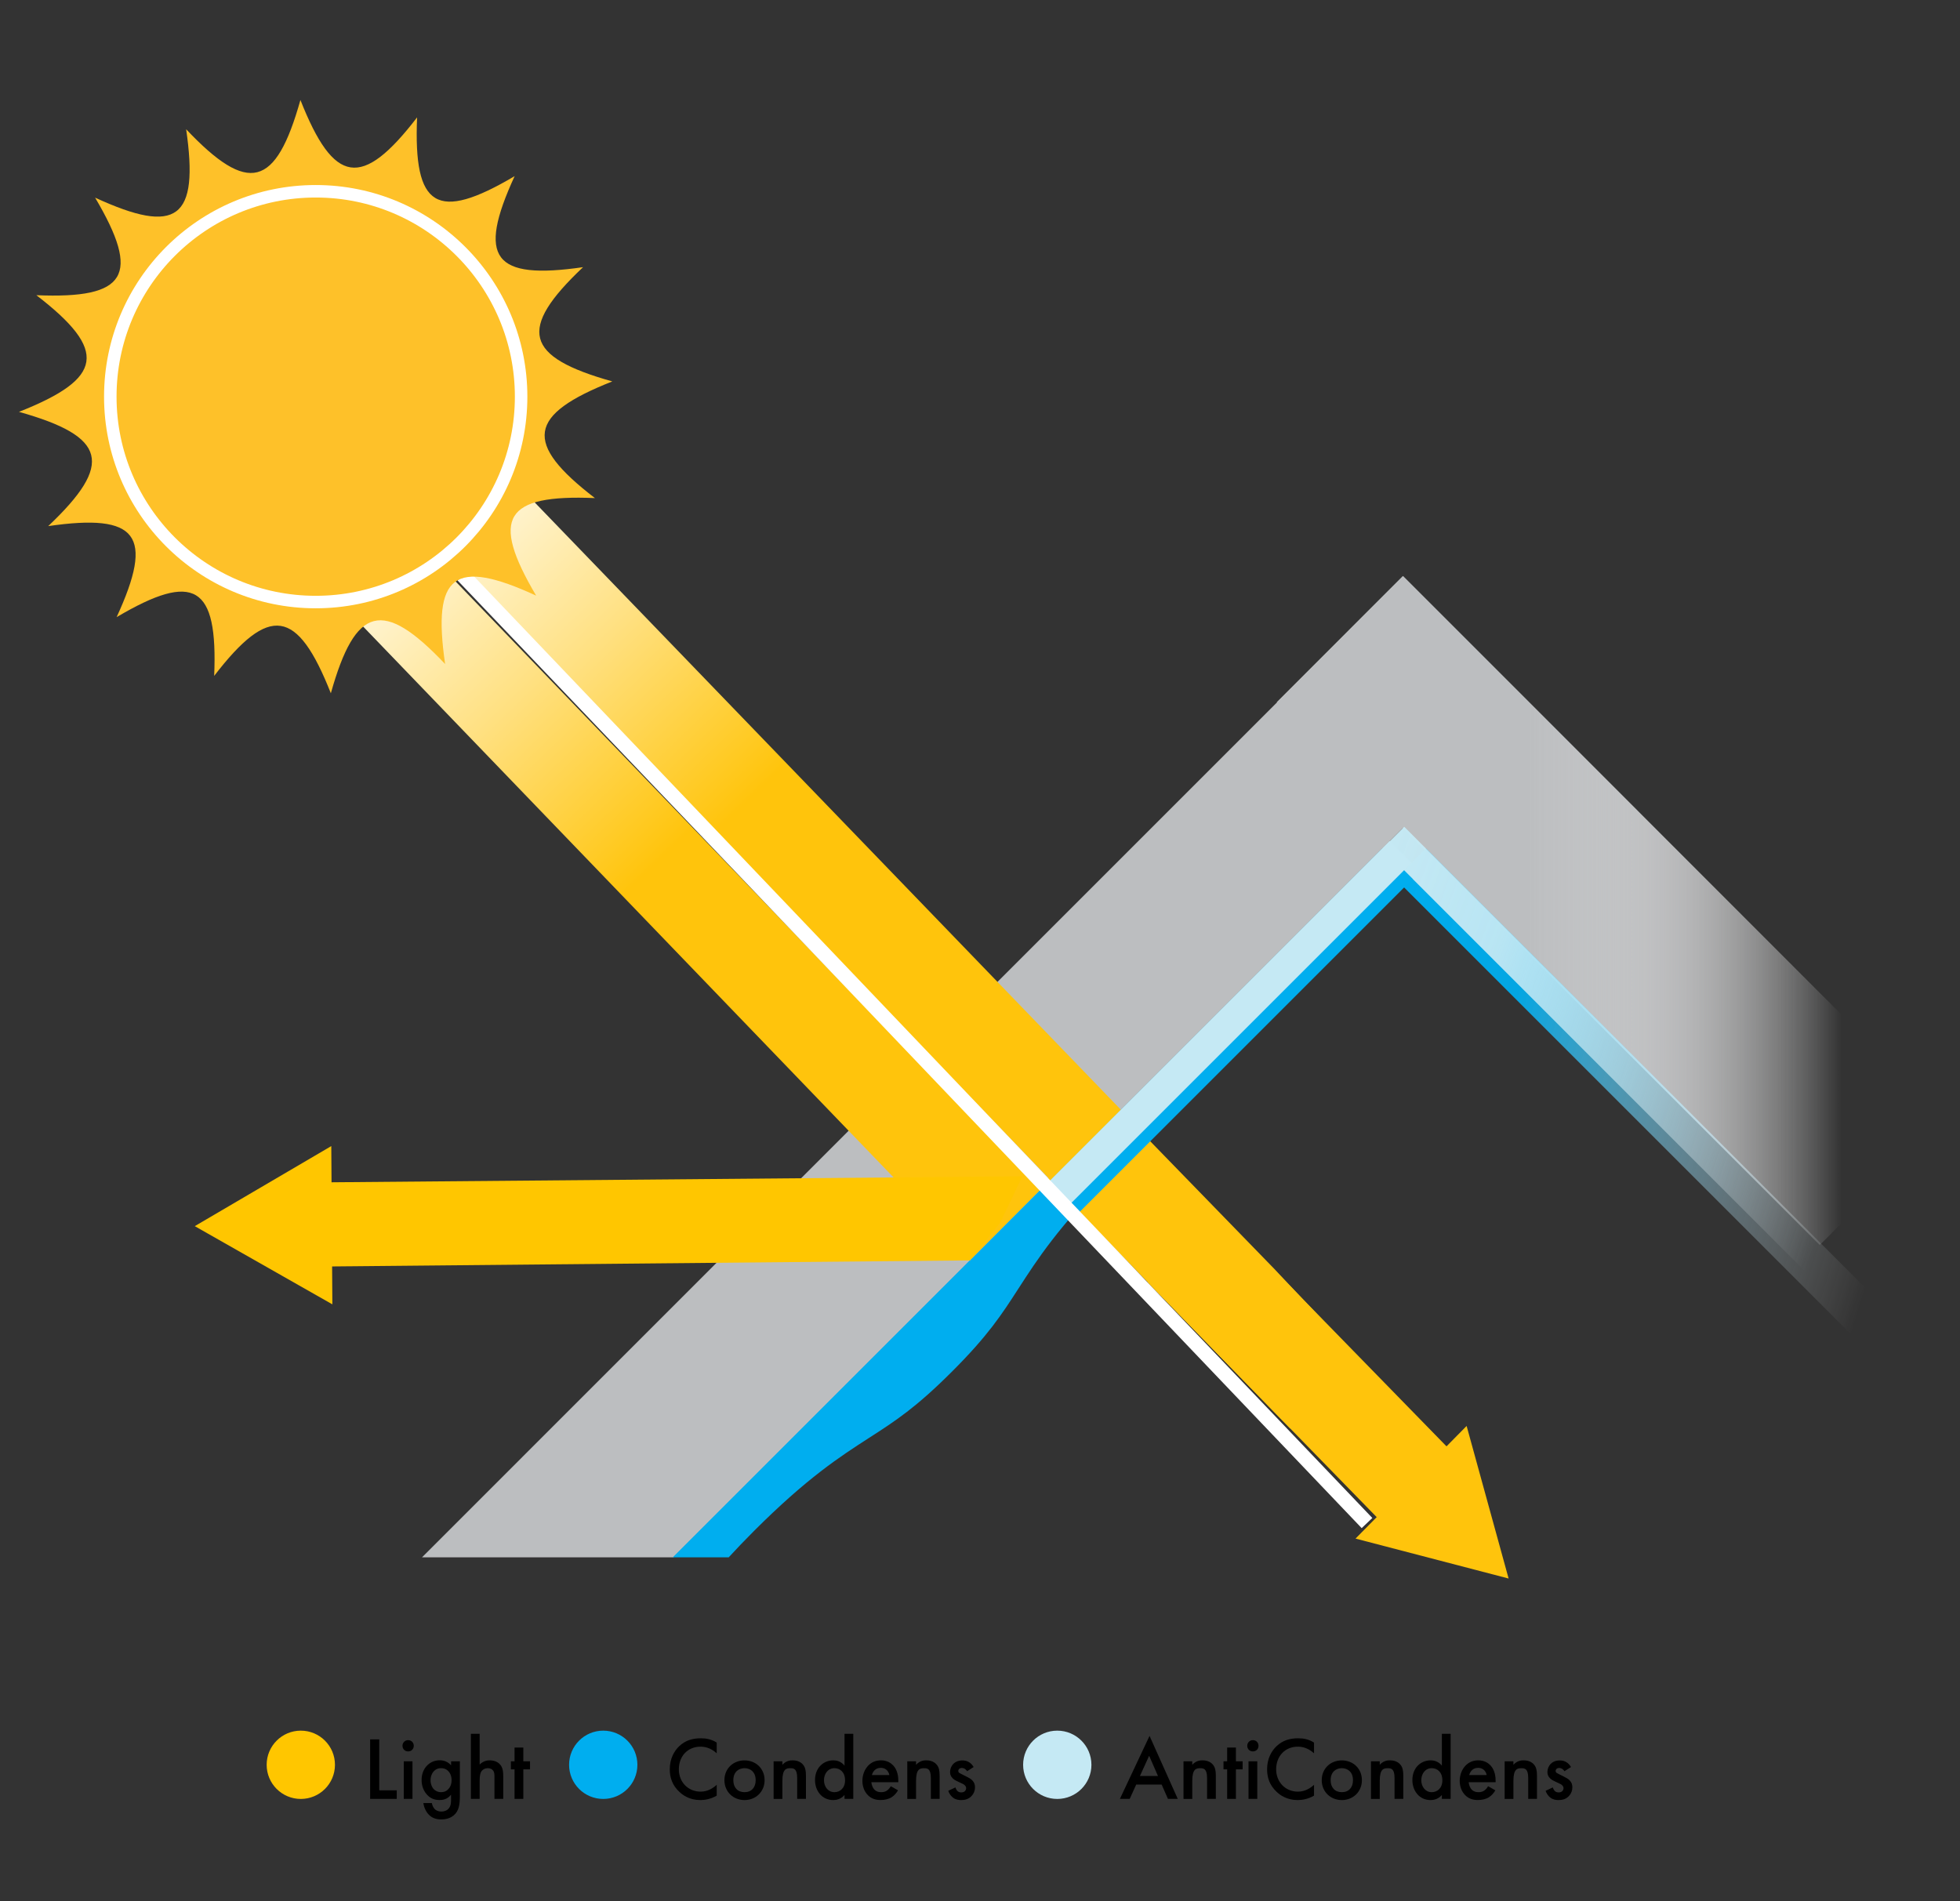 <?xml version="1.0" encoding="utf-8"?>
<!-- Generator: Adobe Illustrator 24.1.0, SVG Export Plug-In . SVG Version: 6.00 Build 0)  -->
<svg version="1.1" id="stippelijnen" xmlns="http://www.w3.org/2000/svg" xmlns:xlink="http://www.w3.org/1999/xlink" x="0px"
	 y="0px" viewBox="0 0 400 388" style="enable-background:new 0 0 400 388;" xml:space="preserve">
<rect x="0" y="0" width="400" height="388" fill="#333333" stroke="none"/>
<style type="text/css">
	.st0{fill:url(#SVGID_1_);}
	.st1{fill:url(#SVGID_2_);}
	.st2{fill:url(#SVGID_3_);}
	.st3{fill:url(#SVGID_4_);}
	.st4{fill:none;}
	.st5{fill:#BCBEC0;}
	.st6{fill:url(#SVGID_5_);}
	.st7{fill:#00AEEF;}
	.st8{fill:#FFC40C;}
	.st9{fill:url(#SVGID_6_);}
	.st10{fill:#FFC600;}
	.st11{fill:#C5E9F4;}
	.st12{fill:none;stroke:#FFFFFF;stroke-width:3;stroke-miterlimit:10;}
	.st13{fill:#FEC129;}
	.st14{fill:#FEC129;stroke:#FFFFFF;stroke-width:2.55;stroke-miterlimit:10.001;}
</style>
<linearGradient id="SVGID_1_" gradientUnits="userSpaceOnUse" x1="260.59" y1="204.155" x2="397.11" y2="204.155" gradientTransform="matrix(1 0 0 -1 0 390)">
	<stop  offset="0" style="stop-color:#BCBEC0"/>
	<stop  offset="0.365" style="stop-color:#BEC0C2;stop-opacity:0.969"/>
	<stop  offset="0.844" style="stop-color:#FFFFFF;stop-opacity:0"/>
</linearGradient>
<polygon class="st0" points="260.59,143.32 371.38,254.11 397.11,228.38 286.32,117.58 "/>
<linearGradient id="SVGID_2_" gradientUnits="userSpaceOnUse" x1="260.59" y1="204.155" x2="397.11" y2="204.155" gradientTransform="matrix(1 0 0 -1 0 390)">
	<stop  offset="0.376" style="stop-color:#BCBEC0"/>
	<stop  offset="0.503" style="stop-color:#C7C8CA;stop-opacity:0.86"/>
	<stop  offset="0.844" style="stop-color:#FFFFFF;stop-opacity:0"/>
</linearGradient>
<polygon class="st1" points="260.59,143.32 371.38,254.11 397.11,228.38 286.32,117.58 "/>
<linearGradient id="SVGID_3_" gradientUnits="userSpaceOnUse" x1="774.341" y1="-376.679" x2="982.258" y2="-376.679" gradientTransform="matrix(0.765 -0.235 0.235 -0.765 -242.024 147.976)">
	<stop  offset="0" style="stop-color:#00AEEF"/>
	<stop  offset="0.222" style="stop-color:#00AEEF;stop-opacity:0.935"/>
	<stop  offset="0.387" style="stop-color:#51C8F4;stop-opacity:0.688"/>
	<stop  offset="0.551" style="stop-color:#9BDFF9;stop-opacity:0.441"/>
	<stop  offset="0.687" style="stop-color:#D1F0FC;stop-opacity:0.236"/>
	<stop  offset="0.789" style="stop-color:#F2FBFE;stop-opacity:0.083"/>
	<stop  offset="0.844" style="stop-color:#FFFFFF;stop-opacity:0"/>
</linearGradient>
<path class="st2" d="M397.91,280.09L291,173.18l-6.2,6.2l106.91,106.91L397.91,280.09z"/>
<linearGradient id="SVGID_4_" gradientUnits="userSpaceOnUse" x1="920.659" y1="-527.892" x2="1141.856" y2="-527.892" gradientTransform="matrix(0.731 -0.269 0.269 -0.731 -277.451 112.549)">
	<stop  offset="0" style="stop-color:#C5E9F4"/>
	<stop  offset="0.222" style="stop-color:#C5E9F4;stop-opacity:0.935"/>
	<stop  offset="0.331" style="stop-color:#D1EEF6;stop-opacity:0.772"/>
	<stop  offset="0.663" style="stop-color:#F2FAFD;stop-opacity:0.273"/>
	<stop  offset="0.844" style="stop-color:#FFFFFF;stop-opacity:0"/>
</linearGradient>
<polygon class="st3" points="282.1,173.19 382.23,273.33 386.69,268.87 286.56,168.73 "/>
<g>
	<polygon class="st4" points="173.06,79.42 189.02,51.34 205.35,79.2 	"/>
	<polygon class="st4" points="180.71,69.97 182.08,210.51 189.81,215.76 199.19,220.23 197.88,69.85 	"/>
</g>
<g>
	<polygon class="st4" points="214.61,168.03 223.3,152.76 232.19,167.91 	"/>
	<polygon class="st4" points="218.77,162.89 219.24,226.31 228.72,226.47 228.12,162.83 	"/>
</g>
<polygon class="st5" points="137.43,317.86 311.93,143.36 286.27,117.7 86.12,317.86 "/>
<linearGradient id="SVGID_5_" gradientUnits="userSpaceOnUse" x1="-1294.637" y1="5694.51" x2="-1213.443" y2="5694.51" gradientTransform="matrix(0.886 0.918 0.358 -0.345 -809.909 3241.001)">
	<stop  offset="0" style="stop-color:#FFFFFF"/>
	<stop  offset="0.101" style="stop-color:#FFFBEF"/>
	<stop  offset="0.3" style="stop-color:#FFF1C5"/>
	<stop  offset="0.577" style="stop-color:#FFE080"/>
	<stop  offset="0.918" style="stop-color:#FFCA23"/>
	<stop  offset="1" style="stop-color:#FFC40C"/>
</linearGradient>
<polygon class="st6" points="214.61,241.1 72.64,94.03 87.28,79.91 228.72,226.47 "/>
<path class="st7" d="M148.71,317.86c1.54-1.68,3.25-3.46,5.16-5.38c10.87-10.87,17.6-15.21,23.53-19.03
	c5.33-3.43,9.53-6.15,16.91-13.53s10.09-11.59,13.53-16.91c3.83-5.93,8.16-12.66,19.03-23.53s2.28,0.11,8.21-3.72l-6.89-8.79
	l-90.89,90.89H148.71z"/>
<g>
	<path class="st8" d="M263.31,291.56l-49.62-50.94l14.64-14.28l31.63,32.54l38.81,41.13C298.78,300.01,266.98,285.36,263.31,291.56z
		"/>
	<polyline class="st8" points="234.19,261.7 248.25,247.07 299.25,299.35 285.18,313.98 	"/>
</g>
<polygon class="st8" points="299.31,291.04 307.88,322.18 276.64,314.03 "/>
<linearGradient id="SVGID_6_" gradientUnits="userSpaceOnUse" x1="-1778.98" y1="5759.673" x2="-1715.014" y2="5759.673" gradientTransform="matrix(1.126 1.17 0.352 -0.339 39 4133.956)">
	<stop  offset="0" style="stop-color:#FFFFFF"/>
	<stop  offset="0.101" style="stop-color:#FFFBEF"/>
	<stop  offset="0.3" style="stop-color:#FFF1C5"/>
	<stop  offset="0.577" style="stop-color:#FFE080"/>
	<stop  offset="0.918" style="stop-color:#FFCA23"/>
	<stop  offset="1" style="stop-color:#FFC40C"/>
</linearGradient>
<polygon class="st9" points="198.31,256.88 56.19,109.27 70.59,95.42 212.4,242.74 "/>
<g>
	<polygon class="st10" points="67.83,266.22 39.75,250.26 67.61,233.92 	"/>
	<polygon class="st10" points="58.38,258.57 197.99,257.25 204.17,249.47 208.64,240.09 58.26,241.39 	"/>
</g>
<g>
	<g>
		<g>
			<g>
				<path d="M77.4,355.01v10.4h3.57v1.75h-5.43v-12.15H77.4z"/>
				<path d="M83.29,355.17c0.66,0,1.15,0.49,1.15,1.15s-0.49,1.15-1.15,1.15s-1.15-0.49-1.15-1.15
					C82.14,355.67,82.64,355.17,83.29,355.17z M84.18,359.49v7.67H82.4v-7.67H84.18z"/>
				<path d="M92.06,359.49h1.79v7.05c0,1.8-0.2,3.1-1.26,3.99c-0.49,0.4-1.29,0.82-2.55,0.82c-0.89,0-1.79-0.22-2.51-0.95
					c-0.56-0.57-1-1.46-1.13-2.39h1.73c0.07,0.42,0.29,0.91,0.56,1.2c0.22,0.24,0.66,0.53,1.38,0.53c0.75,0,1.18-0.29,1.4-0.51
					c0.58-0.57,0.58-1.37,0.58-1.93v-1c-0.82,1.04-1.82,1.09-2.33,1.09c-0.98,0-1.8-0.27-2.53-1.04c-0.69-0.73-1.15-1.77-1.15-3.04
					c0-1.4,0.53-2.37,1.13-2.97c0.77-0.78,1.68-1.06,2.61-1.06c0.76,0,1.62,0.26,2.28,1.04C92.06,360.32,92.06,359.49,92.06,359.49z
					 M88.65,361.4c-0.46,0.42-0.78,1.13-0.78,1.95c0,0.76,0.29,1.51,0.76,1.93c0.33,0.29,0.82,0.51,1.37,0.51
					c0.56,0,1.06-0.16,1.49-0.62c0.53-0.56,0.67-1.22,0.67-1.8c0-0.86-0.27-1.49-0.73-1.93C91,361,90.51,360.89,90,360.89
					C89.51,360.89,89.05,361.02,88.65,361.4z"/>
				<path d="M96.1,353.88h1.79v6.27c0.77-0.78,1.6-0.86,2.06-0.86c1.4,0,2.04,0.73,2.26,1.04c0.47,0.69,0.49,1.58,0.49,2.13v4.7
					h-1.79v-4.54c0-0.46,0-0.95-0.35-1.33c-0.2-0.22-0.55-0.4-1-0.4c-0.6,0-1.07,0.29-1.31,0.64c-0.25,0.36-0.36,0.95-0.36,1.93v3.7
					H96.1V353.88z"/>
				<path d="M106.8,361.13v6.03h-1.79v-6.03h-0.75v-1.64h0.75v-2.81h1.79v2.81h1.37v1.64H106.8z"/>
			</g>
		</g>
		<circle class="st10" cx="61.39" cy="360.2" r="6.97"/>
	</g>
	<g>
		<g>
			<g>
				<path d="M146.27,357.85c-1.35-1.22-2.61-1.35-3.3-1.35c-2.64,0-4.43,1.95-4.43,4.63c0,2.57,1.86,4.55,4.45,4.55
					c1.46,0,2.59-0.75,3.28-1.4v2.21c-1.22,0.73-2.5,0.91-3.33,0.91c-2.21,0-3.59-1-4.3-1.68c-1.42-1.33-1.95-2.88-1.95-4.59
					c0-2.24,0.93-3.79,1.95-4.75c1.26-1.18,2.71-1.59,4.39-1.59c1.11,0,2.19,0.2,3.24,0.88V357.85z"/>
				<path d="M156.04,363.34c0,2.35-1.79,4.06-4.1,4.06s-4.1-1.71-4.1-4.06c0-2.37,1.79-4.04,4.1-4.04S156.04,360.97,156.04,363.34z
					 M154.22,363.35c0-1.75-1.15-2.46-2.28-2.46s-2.28,0.71-2.28,2.46c0,1.48,0.87,2.44,2.28,2.44
					C153.34,365.8,154.22,364.83,154.22,363.35z"/>
				<path d="M157.88,359.49h1.79v0.71c0.77-0.86,1.64-0.91,2.08-0.91c1.42,0,2.02,0.71,2.26,1.04c0.29,0.42,0.47,0.95,0.47,2.13v4.7
					h-1.79v-4.26c0-1.95-0.73-2-1.4-2c-0.8,0-1.62,0.11-1.62,2.59v3.68h-1.79L157.88,359.49L157.88,359.49z"/>
				<path d="M172.35,353.88h1.79v13.28h-1.79v-0.8c-0.78,0.91-1.75,1.04-2.3,1.04c-2.37,0-3.72-1.97-3.72-4.08
					c0-2.5,1.71-4.03,3.74-4.03c0.56,0,1.55,0.15,2.28,1.09V353.88z M168.16,363.35c0,1.33,0.84,2.44,2.13,2.44
					c1.13,0,2.17-0.82,2.17-2.42c0-1.68-1.04-2.48-2.17-2.48C169,360.89,168.16,361.99,168.16,363.35z"/>
				<path d="M183.27,365.41c-0.33,0.58-0.8,1.09-1.29,1.4c-0.62,0.4-1.44,0.58-2.26,0.58c-1.02,0-1.86-0.26-2.59-0.98
					s-1.13-1.79-1.13-2.93c0-1.18,0.42-2.33,1.22-3.15c0.64-0.64,1.48-1.04,2.57-1.04c1.22,0,2,0.53,2.46,1
					c0.98,1.02,1.08,2.44,1.08,3.24v0.22h-5.5c0.04,0.55,0.27,1.17,0.66,1.55c0.42,0.42,0.93,0.49,1.37,0.49
					c0.49,0,0.86-0.11,1.22-0.38c0.31-0.24,0.55-0.55,0.71-0.84L183.27,365.41z M181.5,362.3c-0.07-0.42-0.27-0.78-0.55-1.04
					c-0.24-0.22-0.62-0.44-1.2-0.44c-0.62,0-1.02,0.25-1.26,0.49c-0.25,0.24-0.46,0.6-0.55,0.98h3.56V362.3z"/>
				<path d="M185.16,359.49h1.79v0.71c0.77-0.86,1.64-0.91,2.08-0.91c1.42,0,2.02,0.71,2.26,1.04c0.29,0.42,0.47,0.95,0.47,2.13v4.7
					h-1.79v-4.26c0-1.95-0.73-2-1.4-2c-0.8,0-1.62,0.11-1.62,2.59v3.68h-1.79L185.16,359.49L185.16,359.49z"/>
				<path d="M197.37,361.51c-0.18-0.29-0.53-0.66-1.09-0.66c-0.25,0-0.44,0.09-0.55,0.2c-0.09,0.09-0.16,0.24-0.16,0.4
					c0,0.2,0.09,0.33,0.26,0.44c0.11,0.07,0.22,0.11,0.6,0.31l0.91,0.46c0.4,0.2,0.78,0.4,1.08,0.71c0.42,0.42,0.56,0.89,0.56,1.42
					c0,0.69-0.25,1.29-0.67,1.75c-0.6,0.66-1.35,0.86-2.15,0.86c-0.49,0-1.11-0.07-1.66-0.49c-0.44-0.33-0.8-0.86-0.98-1.4
					l1.46-0.69c0.09,0.26,0.25,0.58,0.42,0.73c0.11,0.11,0.36,0.29,0.78,0.29c0.27,0,0.56-0.09,0.73-0.25
					c0.15-0.15,0.26-0.38,0.26-0.6s-0.07-0.4-0.24-0.58c-0.22-0.22-0.47-0.35-0.77-0.47l-0.66-0.31c-0.35-0.16-0.77-0.36-1.06-0.66
					c-0.4-0.38-0.55-0.8-0.55-1.29c0-0.62,0.24-1.22,0.64-1.64c0.35-0.36,0.93-0.73,1.88-0.73c0.55,0,0.98,0.11,1.42,0.4
					c0.25,0.16,0.6,0.46,0.87,0.95L197.37,361.51z"/>
			</g>
		</g>
		<circle class="st7" cx="123.11" cy="360.2" r="6.97"/>
	</g>
	<g>
		<g>
			<g>
				<path d="M237.07,364.23h-5.19l-1.33,2.93h-2l6.05-12.86l5.76,12.86h-2L237.07,364.23z M236.32,362.48l-1.8-4.12l-1.88,4.12
					H236.32z"/>
				<path d="M241.53,359.49h1.79v0.71c0.77-0.86,1.64-0.91,2.08-0.91c1.42,0,2.02,0.71,2.26,1.04c0.29,0.42,0.47,0.95,0.47,2.13v4.7
					h-1.79v-4.26c0-1.95-0.73-2-1.4-2c-0.8,0-1.62,0.11-1.62,2.59v3.68h-1.79L241.53,359.49L241.53,359.49z"/>
				<path d="M252.23,361.13v6.03h-1.79v-6.03h-0.75v-1.64h0.75v-2.81h1.79v2.81h1.37v1.64H252.23z"/>
				<path d="M255.69,355.17c0.66,0,1.15,0.49,1.15,1.15s-0.49,1.15-1.15,1.15s-1.15-0.49-1.15-1.15
					C254.54,355.67,255.04,355.17,255.69,355.17z M256.59,359.49v7.67h-1.79v-7.67H256.59z"/>
				<path d="M268.17,357.85c-1.35-1.22-2.61-1.35-3.3-1.35c-2.64,0-4.43,1.95-4.43,4.63c0,2.57,1.86,4.55,4.45,4.55
					c1.46,0,2.59-0.75,3.28-1.4v2.21c-1.22,0.73-2.5,0.91-3.33,0.91c-2.21,0-3.59-1-4.3-1.68c-1.42-1.33-1.95-2.88-1.95-4.59
					c0-2.24,0.93-3.79,1.95-4.75c1.26-1.18,2.71-1.59,4.39-1.59c1.11,0,2.19,0.2,3.24,0.88L268.17,357.85L268.17,357.85z"/>
				<path d="M277.94,363.34c0,2.35-1.79,4.06-4.1,4.06s-4.1-1.71-4.1-4.06c0-2.37,1.79-4.04,4.1-4.04S277.94,360.97,277.94,363.34z
					 M276.12,363.35c0-1.75-1.15-2.46-2.28-2.46s-2.28,0.71-2.28,2.46c0,1.48,0.87,2.44,2.28,2.44
					C275.25,365.8,276.12,364.83,276.12,363.35z"/>
				<path d="M279.79,359.49h1.79v0.71c0.77-0.86,1.64-0.91,2.08-0.91c1.42,0,2.02,0.71,2.26,1.04c0.29,0.42,0.47,0.95,0.47,2.13v4.7
					h-1.79v-4.26c0-1.95-0.73-2-1.4-2c-0.8,0-1.62,0.11-1.62,2.59v3.68h-1.79V359.49z"/>
				<path d="M294.26,353.88h1.79v13.28h-1.79v-0.8c-0.78,0.91-1.75,1.04-2.3,1.04c-2.37,0-3.72-1.97-3.72-4.08
					c0-2.5,1.71-4.03,3.74-4.03c0.56,0,1.55,0.15,2.28,1.09V353.88z M290.06,363.35c0,1.33,0.84,2.44,2.13,2.44
					c1.13,0,2.17-0.82,2.17-2.42c0-1.68-1.04-2.48-2.17-2.48C290.9,360.89,290.06,361.99,290.06,363.35z"/>
				<path d="M305.17,365.41c-0.33,0.58-0.8,1.09-1.29,1.4c-0.62,0.4-1.44,0.58-2.26,0.58c-1.02,0-1.86-0.26-2.59-0.98
					s-1.13-1.79-1.13-2.93c0-1.18,0.42-2.33,1.22-3.15c0.64-0.64,1.48-1.04,2.57-1.04c1.22,0,2,0.53,2.46,1
					c0.98,1.02,1.08,2.44,1.08,3.24v0.22h-5.5c0.04,0.55,0.27,1.17,0.66,1.55c0.42,0.42,0.93,0.49,1.37,0.49
					c0.49,0,0.86-0.11,1.22-0.38c0.31-0.24,0.55-0.55,0.71-0.84L305.17,365.41z M303.4,362.3c-0.07-0.42-0.27-0.78-0.55-1.04
					c-0.24-0.22-0.62-0.44-1.2-0.44c-0.62,0-1.02,0.25-1.26,0.49c-0.25,0.24-0.46,0.6-0.55,0.98h3.56V362.3z"/>
				<path d="M307.07,359.49h1.79v0.71c0.77-0.86,1.64-0.91,2.08-0.91c1.42,0,2.02,0.71,2.26,1.04c0.29,0.42,0.47,0.95,0.47,2.13v4.7
					h-1.79v-4.26c0-1.95-0.73-2-1.4-2c-0.8,0-1.62,0.11-1.62,2.59v3.68h-1.79V359.49z"/>
				<path d="M319.28,361.51c-0.18-0.29-0.53-0.66-1.09-0.66c-0.25,0-0.44,0.09-0.55,0.2c-0.09,0.09-0.16,0.24-0.16,0.4
					c0,0.2,0.09,0.33,0.26,0.44c0.11,0.07,0.22,0.11,0.6,0.31l0.91,0.46c0.4,0.2,0.78,0.4,1.08,0.71c0.42,0.42,0.56,0.89,0.56,1.42
					c0,0.69-0.25,1.29-0.67,1.75c-0.6,0.66-1.35,0.86-2.15,0.86c-0.49,0-1.11-0.07-1.66-0.49c-0.44-0.33-0.8-0.86-0.98-1.4
					l1.46-0.69c0.09,0.26,0.25,0.58,0.42,0.73c0.11,0.11,0.36,0.29,0.78,0.29c0.27,0,0.56-0.09,0.73-0.25
					c0.15-0.15,0.26-0.38,0.26-0.6s-0.07-0.4-0.24-0.58c-0.22-0.22-0.47-0.35-0.77-0.47l-0.66-0.31c-0.35-0.16-0.77-0.36-1.06-0.66
					c-0.4-0.38-0.55-0.8-0.55-1.29c0-0.62,0.24-1.22,0.64-1.64c0.35-0.36,0.93-0.73,1.88-0.73c0.55,0,0.98,0.11,1.42,0.4
					c0.25,0.16,0.6,0.46,0.87,0.95L319.28,361.51z"/>
			</g>
		</g>
		<circle class="st11" cx="215.77" cy="360.2" r="6.97"/>
	</g>
</g>
<path class="st7" d="M214.17,241.12l67.92-67.92l6.2,6.2l-67.92,67.92L214.17,241.12z"/>
<rect x="201.86" y="205.52" transform="matrix(0.707 -0.707 0.707 0.707 -74.019 238.654)" class="st11" width="98.43" height="6.31"/>
<line class="st12" x1="94.46" y1="117.43" x2="278.98" y2="310.86"/>
<g>
	<g>
		<path class="st13" d="M124.96,77.85c-17.29,6.83-18.2,12.54-3.55,23.81c-18.47-0.77-21.38,4.02-11.99,19.91
			c-16.77-7.72-21.23-4.33-18.58,13.96c-12.71-13.42-18.29-11.93-23.32,5.97c-6.83-17.29-12.54-18.2-23.81-3.55
			c0.77-18.47-4.02-21.38-19.91-11.99c7.72-16.77,4.33-21.23-13.96-18.58c13.42-12.71,11.93-18.29-5.97-23.32
			c17.29-6.83,18.2-12.54,3.55-23.81c18.47,0.77,21.38-4.02,11.99-19.91c16.77,7.72,21.23,4.33,18.58-13.96
			C50.7,39.8,56.28,38.31,61.31,20.41c6.83,17.29,12.54,18.2,23.81,3.55c-0.77,18.47,4.02,21.38,19.91,11.99
			c-7.72,16.77-4.33,21.23,13.96,18.58C105.57,67.23,107.06,72.82,124.96,77.85z"/>
	</g>
	<ellipse class="st14" cx="64.43" cy="80.96" rx="41.92" ry="41.92"/>
</g>
</svg>
